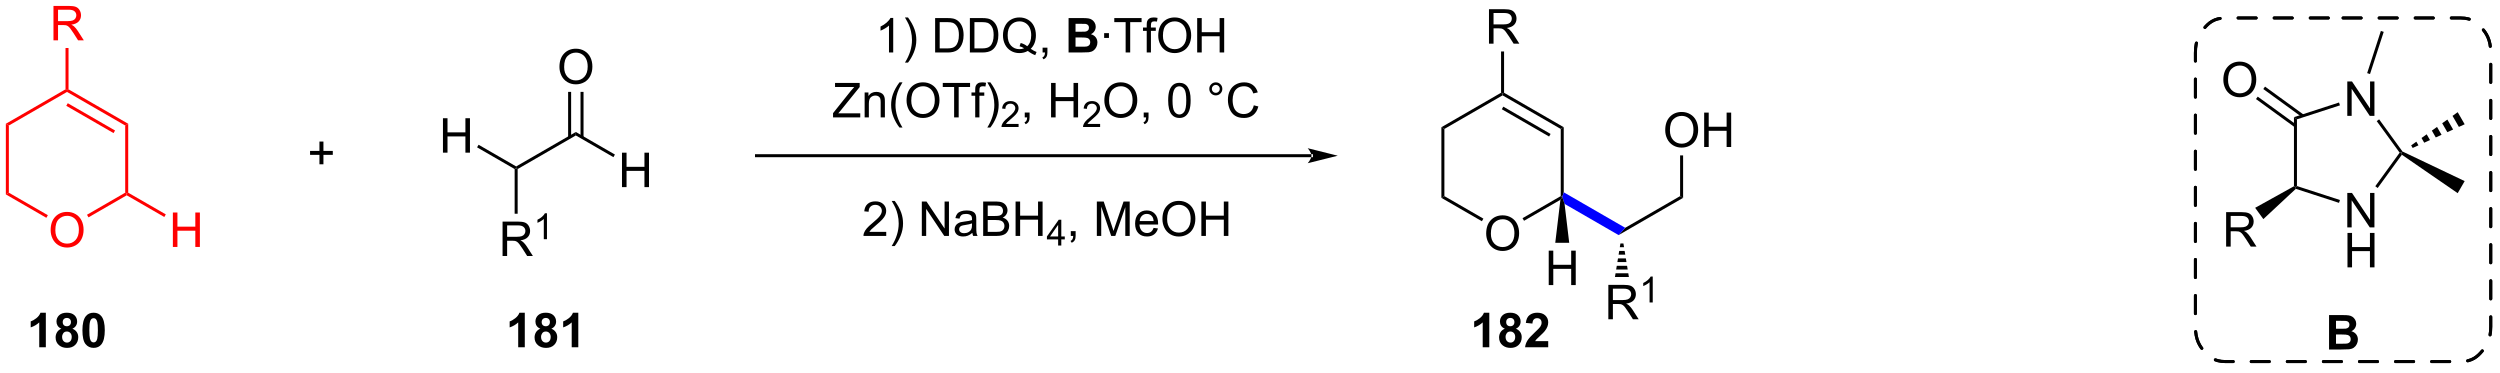 <?xml version="1.0" encoding="UTF-8"?>
<!DOCTYPE svg PUBLIC '-//W3C//DTD SVG 1.0//EN'
          'http://www.w3.org/TR/2001/REC-SVG-20010904/DTD/svg10.dtd'>
<svg stroke-dasharray="none" shape-rendering="auto" xmlns="http://www.w3.org/2000/svg" font-family="'Dialog'" text-rendering="auto" width="570" fill-opacity="1" color-interpolation="auto" color-rendering="auto" preserveAspectRatio="xMidYMid meet" font-size="12px" viewBox="0 0 570 85" fill="black" xmlns:xlink="http://www.w3.org/1999/xlink" stroke="black" image-rendering="auto" stroke-miterlimit="10" stroke-linecap="square" stroke-linejoin="miter" font-style="normal" stroke-width="1" height="85" stroke-dashoffset="0" font-weight="normal" stroke-opacity="1"
><!--Generated by the Batik Graphics2D SVG Generator--><defs id="genericDefs"
  /><g
  ><defs id="defs1"
    ><clipPath clipPathUnits="userSpaceOnUse" id="clipPath1"
      ><path d="M0.646 1.596 L427.966 1.596 L427.966 64.714 L0.646 64.714 L0.646 1.596 Z"
      /></clipPath
      ><clipPath clipPathUnits="userSpaceOnUse" id="clipPath2"
      ><path d="M0.264 30.617 L0.264 91.981 L415.702 91.981 L415.702 30.617 Z"
      /></clipPath
    ></defs
    ><g fill="red" transform="scale(1.333,1.333) translate(-0.646,-1.596) matrix(1.029,0,0,1.029,0.375,-29.898)" stroke="red"
    ><path d="M9.152 37.316 L9.152 31.59 L11.691 31.59 Q12.457 31.59 12.855 31.743 Q13.254 31.897 13.49 32.288 Q13.73 32.678 13.73 33.152 Q13.73 33.762 13.334 34.181 Q12.941 34.597 12.115 34.709 Q12.418 34.855 12.574 34.996 Q12.905 35.301 13.201 35.756 L14.199 37.316 L13.246 37.316 L12.488 36.124 Q12.155 35.608 11.938 35.334 Q11.725 35.061 11.556 34.952 Q11.386 34.842 11.209 34.801 Q11.082 34.772 10.787 34.772 L9.91 34.772 L9.91 37.316 L9.152 37.316 ZM9.91 34.116 L11.537 34.116 Q12.058 34.116 12.35 34.009 Q12.644 33.902 12.795 33.665 Q12.949 33.428 12.949 33.152 Q12.949 32.746 12.652 32.486 Q12.358 32.222 11.722 32.222 L9.91 32.222 L9.91 34.116 Z" stroke="none" clip-path="url(#clipPath2)"
    /></g
    ><g fill="red" transform="matrix(1.371,0,0,1.371,-0.361,-41.991)" stroke="red"
    ><path d="M29.012 71.697 L29.012 65.97 L29.77 65.97 L29.77 68.322 L32.746 68.322 L32.746 65.97 L33.504 65.97 L33.504 71.697 L32.746 71.697 L32.746 68.996 L29.77 68.996 L29.77 71.697 L29.012 71.697 Z" stroke="none" clip-path="url(#clipPath2)"
    /></g
    ><g fill="red" transform="matrix(1.371,0,0,1.371,-0.361,-41.991)" stroke="red"
    ><path d="M8.687 68.907 Q8.687 67.48 9.453 66.676 Q10.218 65.868 11.429 65.868 Q12.221 65.868 12.856 66.249 Q13.494 66.626 13.828 67.303 Q14.164 67.98 14.164 68.84 Q14.164 69.712 13.812 70.4 Q13.461 71.087 12.815 71.441 Q12.171 71.796 11.424 71.796 Q10.617 71.796 9.979 71.405 Q9.343 71.012 9.015 70.337 Q8.687 69.66 8.687 68.907 ZM9.468 68.918 Q9.468 69.954 10.023 70.551 Q10.58 71.144 11.421 71.144 Q12.276 71.144 12.828 70.543 Q13.382 69.941 13.382 68.837 Q13.382 68.137 13.146 67.616 Q12.909 67.095 12.453 66.808 Q12 66.519 11.432 66.519 Q10.627 66.519 10.046 67.074 Q9.468 67.626 9.468 68.918 Z" stroke="none" clip-path="url(#clipPath2)"
    /></g
    ><g fill="red" transform="matrix(1.371,0,0,1.371,-0.361,-41.991)" stroke="red"
    ><path d="M11.16 45.482 L11.41 45.626 L11.41 45.915 L1.736 51.501 L1.236 51.212 Z" stroke="none" clip-path="url(#clipPath2)"
    /></g
    ><g fill="red" transform="matrix(1.371,0,0,1.371,-0.361,-41.991)" stroke="red"
    ><path d="M11.41 45.915 L11.41 45.626 L11.66 45.482 L21.585 51.212 L21.085 51.501 ZM11.285 48.225 L19.147 52.764 L19.397 52.331 L11.535 47.792 Z" stroke="none" clip-path="url(#clipPath2)"
    /></g
    ><g fill="red" transform="matrix(1.371,0,0,1.371,-0.361,-41.991)" stroke="red"
    ><path d="M11.66 45.482 L11.41 45.626 L11.16 45.482 L11.16 38.616 L11.66 38.616 Z" stroke="none" clip-path="url(#clipPath2)"
    /></g
    ><g fill="red" transform="matrix(1.371,0,0,1.371,-0.361,-41.991)" stroke="red"
    ><path d="M1.236 51.212 L1.736 51.501 L1.736 62.672 L1.236 62.961 Z" stroke="none" clip-path="url(#clipPath2)"
    /></g
    ><g fill="red" transform="matrix(1.371,0,0,1.371,-0.361,-41.991)" stroke="red"
    ><path d="M21.085 51.501 L21.585 51.212 L21.585 62.672 L21.335 62.816 L21.085 62.672 Z" stroke="none" clip-path="url(#clipPath2)"
    /></g
    ><g fill="red" transform="matrix(1.371,0,0,1.371,-0.361,-41.991)" stroke="red"
    ><path d="M1.236 62.961 L1.736 62.672 L8.222 66.417 L7.971 66.85 Z" stroke="none" clip-path="url(#clipPath2)"
    /></g
    ><g fill="red" transform="matrix(1.371,0,0,1.371,-0.361,-41.991)" stroke="red"
    ><path d="M21.335 63.105 L21.335 62.816 L21.585 62.672 L27.837 66.282 L27.587 66.715 Z" stroke="none" clip-path="url(#clipPath2)"
    /></g
    ><g fill="red" transform="matrix(1.371,0,0,1.371,-0.361,-41.991)" stroke="red"
    ><path d="M21.085 62.672 L21.335 62.816 L21.335 63.105 L14.981 66.774 L14.731 66.341 Z" stroke="none" clip-path="url(#clipPath2)"
    /></g
    ><g transform="matrix(1.371,0,0,1.371,-0.361,-41.991)"
    ><path d="M93.301 41.766 Q93.301 40.339 94.067 39.535 Q94.833 38.727 96.043 38.727 Q96.835 38.727 97.471 39.108 Q98.109 39.485 98.442 40.162 Q98.778 40.839 98.778 41.699 Q98.778 42.571 98.426 43.259 Q98.075 43.946 97.429 44.3 Q96.786 44.654 96.038 44.654 Q95.231 44.654 94.593 44.264 Q93.958 43.871 93.629 43.196 Q93.301 42.519 93.301 41.766 ZM94.083 41.777 Q94.083 42.813 94.637 43.41 Q95.195 44.003 96.036 44.003 Q96.89 44.003 97.442 43.402 Q97.997 42.8 97.997 41.696 Q97.997 40.996 97.76 40.475 Q97.523 39.954 97.067 39.667 Q96.614 39.378 96.046 39.378 Q95.241 39.378 94.661 39.933 Q94.083 40.485 94.083 41.777 Z" stroke="none" clip-path="url(#clipPath2)"
    /></g
    ><g transform="matrix(1.371,0,0,1.371,-0.361,-41.991)"
    ><path d="M73.927 56.016 L73.927 50.289 L74.685 50.289 L74.685 52.641 L77.662 52.641 L77.662 50.289 L78.419 50.289 L78.419 56.016 L77.662 56.016 L77.662 53.315 L74.685 53.315 L74.685 56.016 L73.927 56.016 Z" stroke="none" clip-path="url(#clipPath2)"
    /></g
    ><g transform="matrix(1.371,0,0,1.371,-0.361,-41.991)"
    ><path d="M103.701 61.746 L103.701 56.019 L104.459 56.019 L104.459 58.371 L107.436 58.371 L107.436 56.019 L108.193 56.019 L108.193 61.746 L107.436 61.746 L107.436 59.045 L104.459 59.045 L104.459 61.746 L103.701 61.746 Z" stroke="none" clip-path="url(#clipPath2)"
    /></g
    ><g transform="matrix(1.371,0,0,1.371,-0.361,-41.991)"
    ><path d="M83.841 73.206 L83.841 67.479 L86.38 67.479 Q87.146 67.479 87.544 67.633 Q87.943 67.786 88.18 68.177 Q88.419 68.568 88.419 69.042 Q88.419 69.651 88.024 70.07 Q87.63 70.487 86.805 70.599 Q87.107 70.745 87.263 70.885 Q87.594 71.19 87.891 71.646 L88.888 73.206 L87.935 73.206 L87.177 72.013 Q86.844 71.497 86.628 71.224 Q86.414 70.951 86.245 70.841 Q86.076 70.732 85.899 70.69 Q85.771 70.661 85.477 70.661 L84.599 70.661 L84.599 73.206 L83.841 73.206 ZM84.599 70.005 L86.227 70.005 Q86.748 70.005 87.039 69.898 Q87.334 69.792 87.485 69.555 Q87.638 69.318 87.638 69.042 Q87.638 68.635 87.341 68.375 Q87.047 68.112 86.412 68.112 L84.599 68.112 L84.599 70.005 Z" stroke="none" clip-path="url(#clipPath2)"
    /></g
    ><g transform="matrix(1.371,0,0,1.371,-0.361,-41.991)"
    ><path d="M91.225 70.406 L90.698 70.406 L90.698 67.044 Q90.506 67.226 90.198 67.408 Q89.889 67.589 89.643 67.681 L89.643 67.171 Q90.084 66.962 90.414 66.667 Q90.746 66.371 90.885 66.093 L91.225 66.093 L91.225 70.406 Z" stroke="none" clip-path="url(#clipPath2)"
    /></g
    ><g transform="matrix(1.371,0,0,1.371,-0.361,-41.991)"
    ><path d="M96.025 52.577 L96.025 53.154 L86.35 58.74 L86.1 58.596 L86.1 58.307 Z" stroke="none" clip-path="url(#clipPath2)"
    /></g
    ><g transform="matrix(1.371,0,0,1.371,-0.361,-41.991)"
    ><path d="M97.306 53.461 L97.306 45.908 L96.806 45.908 L96.806 53.461 ZM95.243 53.461 L95.243 45.908 L94.743 45.908 L94.743 53.461 Z" stroke="none" clip-path="url(#clipPath2)"
    /></g
    ><g transform="matrix(1.371,0,0,1.371,-0.361,-41.991)"
    ><path d="M96.025 53.154 L96.025 52.577 L102.526 56.331 L102.276 56.764 Z" stroke="none" clip-path="url(#clipPath2)"
    /></g
    ><g transform="matrix(1.371,0,0,1.371,-0.361,-41.991)"
    ><path d="M86.1 58.307 L86.1 58.596 L85.85 58.74 L79.602 55.133 L79.852 54.7 Z" stroke="none" clip-path="url(#clipPath2)"
    /></g
    ><g transform="matrix(1.371,0,0,1.371,-0.361,-41.991)"
    ><path d="M85.85 58.74 L86.1 58.596 L86.35 58.74 L86.35 66.171 L85.85 66.171 Z" stroke="none" clip-path="url(#clipPath2)"
    /></g
    ><g transform="matrix(1.371,0,0,1.371,-0.361,-41.991)"
    ><path d="M247.884 37.887 L247.884 32.16 L250.423 32.16 Q251.189 32.16 251.587 32.314 Q251.986 32.468 252.223 32.858 Q252.462 33.249 252.462 33.723 Q252.462 34.332 252.066 34.752 Q251.673 35.168 250.848 35.28 Q251.15 35.426 251.306 35.567 Q251.637 35.871 251.934 36.327 L252.931 37.887 L251.978 37.887 L251.22 36.694 Q250.887 36.179 250.671 35.905 Q250.457 35.632 250.288 35.523 Q250.119 35.413 249.941 35.371 Q249.814 35.343 249.519 35.343 L248.642 35.343 L248.642 37.887 L247.884 37.887 ZM248.642 34.687 L250.269 34.687 Q250.79 34.687 251.082 34.58 Q251.376 34.473 251.527 34.236 Q251.681 33.999 251.681 33.723 Q251.681 33.317 251.384 33.056 Q251.09 32.793 250.454 32.793 L248.642 32.793 L248.642 34.687 Z" stroke="none" clip-path="url(#clipPath2)"
    /></g
    ><g transform="matrix(1.371,0,0,1.371,-0.361,-41.991)"
    ><path d="M247.419 69.478 Q247.419 68.051 248.185 67.246 Q248.951 66.439 250.161 66.439 Q250.953 66.439 251.589 66.819 Q252.227 67.197 252.56 67.874 Q252.896 68.551 252.896 69.41 Q252.896 70.283 252.544 70.97 Q252.193 71.658 251.547 72.012 Q250.904 72.366 250.156 72.366 Q249.349 72.366 248.711 71.976 Q248.076 71.582 247.747 70.908 Q247.419 70.231 247.419 69.478 ZM248.201 69.489 Q248.201 70.525 248.755 71.121 Q249.312 71.715 250.154 71.715 Q251.008 71.715 251.56 71.114 Q252.115 70.512 252.115 69.408 Q252.115 68.707 251.878 68.187 Q251.641 67.666 251.185 67.379 Q250.732 67.09 250.164 67.09 Q249.359 67.09 248.779 67.645 Q248.201 68.197 248.201 69.489 Z" stroke="none" clip-path="url(#clipPath2)"
    /></g
    ><g transform="matrix(1.371,0,0,1.371,-0.361,-41.991)"
    ><path d="M249.893 46.053 L250.143 46.197 L250.143 46.486 L240.468 52.072 L239.968 51.783 Z" stroke="none" clip-path="url(#clipPath2)"
    /></g
    ><g transform="matrix(1.371,0,0,1.371,-0.361,-41.991)"
    ><path d="M250.143 46.486 L250.143 46.197 L250.393 46.053 L260.317 51.783 L259.817 52.072 ZM250.018 48.796 L257.88 53.335 L258.13 52.902 L250.268 48.363 Z" stroke="none" clip-path="url(#clipPath2)"
    /></g
    ><g transform="matrix(1.371,0,0,1.371,-0.361,-41.991)"
    ><path d="M250.393 46.053 L250.143 46.197 L249.893 46.053 L249.893 39.187 L250.393 39.187 Z" stroke="none" clip-path="url(#clipPath2)"
    /></g
    ><g transform="matrix(1.371,0,0,1.371,-0.361,-41.991)"
    ><path d="M239.968 51.783 L240.468 52.072 L240.468 63.243 L239.968 63.532 Z" stroke="none" clip-path="url(#clipPath2)"
    /></g
    ><g transform="matrix(1.371,0,0,1.371,-0.361,-41.991)"
    ><path d="M259.817 52.072 L260.317 51.783 L260.317 62.608 L260.067 63.387 L259.817 63.243 Z" stroke="none" clip-path="url(#clipPath2)"
    /></g
    ><g transform="matrix(1.371,0,0,1.371,-0.361,-41.991)"
    ><path d="M239.968 63.532 L240.468 63.243 L246.954 66.988 L246.704 67.421 Z" stroke="none" clip-path="url(#clipPath2)"
    /></g
    ><g transform="matrix(1.371,0,0,1.371,-0.361,-41.991)"
    ><path d="M259.817 63.243 L260.067 63.387 L259.762 63.852 L253.714 67.344 L253.464 66.911 Z" stroke="none" clip-path="url(#clipPath2)"
    /></g
    ><g transform="matrix(1.371,0,0,1.371,-0.361,-41.991)"
    ><path d="M277.193 52.288 Q277.193 50.861 277.959 50.056 Q278.725 49.249 279.936 49.249 Q280.727 49.249 281.363 49.629 Q282.001 50.007 282.334 50.684 Q282.67 51.361 282.67 52.22 Q282.67 53.093 282.318 53.78 Q281.967 54.468 281.321 54.822 Q280.678 55.176 279.93 55.176 Q279.123 55.176 278.485 54.785 Q277.85 54.392 277.522 53.718 Q277.193 53.041 277.193 52.288 ZM277.975 52.299 Q277.975 53.335 278.529 53.931 Q279.087 54.525 279.928 54.525 Q280.782 54.525 281.334 53.924 Q281.889 53.322 281.889 52.218 Q281.889 51.517 281.652 50.996 Q281.415 50.476 280.959 50.189 Q280.506 49.9 279.938 49.9 Q279.134 49.9 278.553 50.455 Q277.975 51.007 277.975 52.299 ZM283.669 55.077 L283.669 49.351 L284.426 49.351 L284.426 51.702 L287.403 51.702 L287.403 49.351 L288.161 49.351 L288.161 55.077 L287.403 55.077 L287.403 52.377 L284.426 52.377 L284.426 55.077 L283.669 55.077 Z" stroke="none" clip-path="url(#clipPath2)"
    /></g
    ><g transform="matrix(1.371,0,0,1.371,-0.361,-41.991)"
    ><path d="M267.734 83.727 L267.734 78.001 L270.273 78.001 Q271.038 78.001 271.437 78.154 Q271.835 78.308 272.072 78.699 Q272.312 79.089 272.312 79.563 Q272.312 80.173 271.916 80.592 Q271.523 81.009 270.697 81.121 Q270.999 81.266 271.156 81.407 Q271.486 81.712 271.783 82.168 L272.781 83.727 L271.827 83.727 L271.07 82.535 Q270.736 82.019 270.52 81.746 Q270.307 81.472 270.137 81.363 Q269.968 81.253 269.791 81.212 Q269.663 81.183 269.369 81.183 L268.491 81.183 L268.491 83.727 L267.734 83.727 ZM268.491 80.527 L270.119 80.527 Q270.64 80.527 270.932 80.42 Q271.226 80.313 271.377 80.076 Q271.531 79.839 271.531 79.563 Q271.531 79.157 271.234 78.897 Q270.939 78.634 270.304 78.634 L268.491 78.634 L268.491 80.527 Z" stroke="none" clip-path="url(#clipPath2)"
    /></g
    ><g transform="matrix(1.371,0,0,1.371,-0.361,-41.991)"
    ><path d="M275.117 80.927 L274.59 80.927 L274.59 77.566 Q274.398 77.748 274.09 77.929 Q273.781 78.111 273.535 78.203 L273.535 77.693 Q273.976 77.484 274.307 77.189 Q274.639 76.892 274.777 76.615 L275.117 76.615 L275.117 80.927 Z" stroke="none" clip-path="url(#clipPath2)"
    /></g
    ><g transform="matrix(1.371,0,0,1.371,-0.361,-41.991)"
    ><path d="M279.667 63.243 L280.167 63.532 L269.442 69.724 L270.542 68.511 Z" stroke="none" clip-path="url(#clipPath2)"
    /></g
    ><g transform="matrix(1.371,0,0,1.371,-0.361,-41.991)"
    ><path d="M280.167 63.532 L279.667 63.243 L279.667 56.467 L280.167 56.467 Z" stroke="none" clip-path="url(#clipPath2)"
    /></g
    ><g transform="matrix(1.371,0,0,1.371,-0.361,-41.991)"
    ><path d="M270.242 71.117 L270.343 71.737 L269.641 71.737 L269.742 71.117 ZM270.444 72.356 L270.545 72.976 L269.439 72.976 L269.54 72.356 ZM270.647 73.595 L270.748 74.215 L269.236 74.215 L269.338 73.595 ZM270.849 74.835 L270.95 75.454 L269.034 75.454 L269.135 74.835 ZM271.051 76.073 L271.152 76.693 L268.832 76.693 L268.933 76.073 Z" stroke="none" clip-path="url(#clipPath2)"
    /></g
    ><g fill="blue" transform="matrix(1.371,0,0,1.371,-0.361,-41.991)" stroke="blue"
    ><path d="M260.454 64.535 L260.067 63.387 L260.317 62.608 L270.542 68.511 L269.442 69.724 Z" stroke="none" clip-path="url(#clipPath2)"
    /></g
    ><g transform="matrix(1.371,0,0,1.371,-0.361,-41.991)"
    ><path d="M53.387 57.951 L53.387 56.381 L51.827 56.381 L51.827 55.725 L53.387 55.725 L53.387 54.168 L54.051 54.168 L54.051 55.725 L55.608 55.725 L55.608 56.381 L54.051 56.381 L54.051 57.951 L53.387 57.951 Z" stroke="none" clip-path="url(#clipPath2)"
    /></g
    ><g transform="matrix(1.371,0,0,1.371,-0.361,-41.991)"
    ><path d="M218.36 56.773 L218.36 56.773 L126.071 56.773 L125.821 56.773 L125.821 56.273 L126.071 56.273 L218.36 56.273 L218.61 56.273 L218.61 56.773 ZM222.735 56.523 L217.735 55.273 C217.735 55.273 218.36 55.976 218.36 56.523 C218.36 57.069 217.735 57.773 217.735 57.773 Z" stroke="none" clip-path="url(#clipPath2)"
    /></g
    ><g transform="matrix(1.371,0,0,1.371,-0.361,-41.991)"
    ><path d="M148.807 39.358 L148.103 39.358 L148.103 34.876 Q147.848 35.118 147.437 35.36 Q147.025 35.602 146.697 35.725 L146.697 35.045 Q147.286 34.767 147.726 34.373 Q148.168 33.977 148.353 33.608 L148.807 33.608 L148.807 39.358 ZM151.264 41.042 L150.758 41.042 Q151.928 39.165 151.928 37.287 Q151.928 36.553 151.758 35.829 Q151.626 35.243 151.389 34.704 Q151.235 34.352 150.758 33.532 L151.264 33.532 Q151.998 34.514 152.35 35.501 Q152.649 36.352 152.649 37.282 Q152.649 38.337 152.245 39.324 Q151.842 40.308 151.264 41.042 ZM155.778 39.358 L155.778 33.631 L157.752 33.631 Q158.418 33.631 158.77 33.712 Q159.262 33.826 159.611 34.123 Q160.064 34.506 160.288 35.102 Q160.512 35.696 160.512 36.462 Q160.512 37.115 160.359 37.621 Q160.208 38.123 159.968 38.454 Q159.731 38.782 159.447 38.972 Q159.166 39.162 158.765 39.261 Q158.364 39.358 157.846 39.358 L155.778 39.358 ZM156.536 38.681 L157.76 38.681 Q158.325 38.681 158.648 38.576 Q158.971 38.47 159.161 38.279 Q159.432 38.009 159.58 37.556 Q159.731 37.1 159.731 36.451 Q159.731 35.553 159.437 35.071 Q159.143 34.587 158.721 34.423 Q158.416 34.306 157.739 34.306 L156.536 34.306 L156.536 38.681 ZM161.555 39.358 L161.555 33.631 L163.529 33.631 Q164.196 33.631 164.548 33.712 Q165.04 33.826 165.389 34.123 Q165.842 34.506 166.066 35.102 Q166.29 35.696 166.29 36.462 Q166.29 37.115 166.136 37.621 Q165.985 38.123 165.745 38.454 Q165.508 38.782 165.225 38.972 Q164.943 39.162 164.542 39.261 Q164.141 39.358 163.623 39.358 L161.555 39.358 ZM162.313 38.681 L163.537 38.681 Q164.102 38.681 164.425 38.576 Q164.748 38.47 164.938 38.279 Q165.209 38.009 165.357 37.556 Q165.508 37.1 165.508 36.451 Q165.508 35.553 165.214 35.071 Q164.92 34.587 164.498 34.423 Q164.193 34.306 163.516 34.306 L162.313 34.306 L162.313 38.681 ZM171.674 38.743 Q172.2 39.108 172.645 39.274 L172.424 39.803 Q171.807 39.582 171.192 39.1 Q170.557 39.457 169.786 39.457 Q169.01 39.457 168.377 39.082 Q167.744 38.704 167.4 38.024 Q167.059 37.345 167.059 36.493 Q167.059 35.647 167.403 34.951 Q167.747 34.256 168.382 33.894 Q169.018 33.529 169.801 33.529 Q170.596 33.529 171.231 33.907 Q171.869 34.282 172.202 34.962 Q172.536 35.639 172.536 36.49 Q172.536 37.196 172.32 37.761 Q172.106 38.326 171.674 38.743 ZM170.005 37.774 Q170.661 37.959 171.088 38.321 Q171.755 37.712 171.755 36.49 Q171.755 35.795 171.518 35.277 Q171.283 34.756 170.827 34.47 Q170.372 34.181 169.807 34.181 Q168.958 34.181 168.398 34.761 Q167.84 35.342 167.84 36.493 Q167.84 37.61 168.393 38.209 Q168.947 38.806 169.807 38.806 Q170.213 38.806 170.572 38.654 Q170.215 38.423 169.822 38.326 L170.005 37.774 ZM173.649 39.358 L173.649 38.556 L174.451 38.556 L174.451 39.358 Q174.451 39.8 174.295 40.071 Q174.139 40.342 173.798 40.49 L173.602 40.191 Q173.826 40.092 173.93 39.902 Q174.037 39.714 174.048 39.358 L173.649 39.358 Z" stroke="none" clip-path="url(#clipPath2)"
    /></g
    ><g transform="matrix(1.371,0,0,1.371,-0.361,-41.991)"
    ><path d="M177.969 33.631 L180.258 33.631 Q180.938 33.631 181.271 33.688 Q181.607 33.743 181.87 33.923 Q182.133 34.102 182.308 34.402 Q182.485 34.701 182.485 35.071 Q182.485 35.475 182.269 35.811 Q182.053 36.147 181.68 36.313 Q182.204 36.467 182.485 36.834 Q182.766 37.201 182.766 37.696 Q182.766 38.087 182.584 38.457 Q182.404 38.826 182.089 39.048 Q181.774 39.267 181.313 39.319 Q181.024 39.35 179.92 39.358 L177.969 39.358 L177.969 33.631 ZM179.126 34.584 L179.126 35.907 L179.883 35.907 Q180.56 35.907 180.725 35.889 Q181.021 35.852 181.191 35.683 Q181.36 35.514 181.36 35.235 Q181.36 34.97 181.214 34.806 Q181.068 34.639 180.779 34.602 Q180.607 34.584 179.79 34.584 L179.126 34.584 ZM179.126 36.86 L179.126 38.392 L180.196 38.392 Q180.821 38.392 180.99 38.358 Q181.248 38.311 181.41 38.128 Q181.571 37.946 181.571 37.642 Q181.571 37.384 181.446 37.204 Q181.321 37.024 181.084 36.944 Q180.85 36.86 180.06 36.86 L179.126 36.86 Z" stroke="none" clip-path="url(#clipPath2)"
    /></g
    ><g transform="matrix(1.371,0,0,1.371,-0.361,-41.991)"
    ><path d="M183.885 36.938 L183.885 36.139 L184.684 36.139 L184.684 36.938 L183.885 36.938 ZM187.459 39.358 L187.459 34.306 L185.571 34.306 L185.571 33.631 L190.11 33.631 L190.11 34.306 L188.217 34.306 L188.217 39.358 L187.459 39.358 ZM190.965 39.358 L190.965 35.756 L190.346 35.756 L190.346 35.209 L190.965 35.209 L190.965 34.767 Q190.965 34.35 191.041 34.147 Q191.143 33.873 191.398 33.704 Q191.653 33.532 192.114 33.532 Q192.411 33.532 192.77 33.602 L192.666 34.217 Q192.447 34.178 192.252 34.178 Q191.932 34.178 191.799 34.316 Q191.666 34.451 191.666 34.826 L191.666 35.209 L192.473 35.209 L192.473 35.756 L191.666 35.756 L191.666 39.358 L190.965 39.358 ZM192.881 36.569 Q192.881 35.142 193.647 34.337 Q194.412 33.529 195.623 33.529 Q196.415 33.529 197.05 33.91 Q197.688 34.287 198.022 34.964 Q198.357 35.642 198.357 36.501 Q198.357 37.373 198.006 38.061 Q197.654 38.748 197.008 39.102 Q196.365 39.457 195.618 39.457 Q194.81 39.457 194.173 39.066 Q193.537 38.673 193.209 37.998 Q192.881 37.321 192.881 36.569 ZM193.662 36.579 Q193.662 37.615 194.217 38.212 Q194.774 38.806 195.615 38.806 Q196.469 38.806 197.022 38.204 Q197.576 37.602 197.576 36.498 Q197.576 35.798 197.339 35.277 Q197.102 34.756 196.647 34.47 Q196.193 34.181 195.626 34.181 Q194.821 34.181 194.24 34.735 Q193.662 35.287 193.662 36.579 ZM199.356 39.358 L199.356 33.631 L200.114 33.631 L200.114 35.983 L203.09 35.983 L203.09 33.631 L203.848 33.631 L203.848 39.358 L203.09 39.358 L203.09 36.657 L200.114 36.657 L200.114 39.358 L199.356 39.358 Z" stroke="none" clip-path="url(#clipPath2)"
    /></g
    ><g transform="matrix(1.371,0,0,1.371,-0.361,-41.991)"
    ><path d="M147.646 69.187 L147.646 69.865 L143.859 69.865 Q143.852 69.609 143.943 69.375 Q144.086 68.99 144.404 68.615 Q144.724 68.24 145.326 67.747 Q146.258 66.982 146.586 66.534 Q146.914 66.086 146.914 65.687 Q146.914 65.271 146.615 64.984 Q146.318 64.695 145.836 64.695 Q145.328 64.695 145.024 65 Q144.719 65.305 144.716 65.844 L143.992 65.771 Q144.068 64.961 144.552 64.539 Q145.037 64.115 145.852 64.115 Q146.677 64.115 147.156 64.573 Q147.638 65.029 147.638 65.703 Q147.638 66.047 147.498 66.38 Q147.357 66.711 147.029 67.078 Q146.703 67.445 145.945 68.086 Q145.313 68.617 145.133 68.807 Q144.953 68.997 144.836 69.187 L147.646 69.187 ZM149.056 71.549 L148.551 71.549 Q149.72 69.672 149.72 67.794 Q149.72 67.06 149.551 66.336 Q149.418 65.75 149.181 65.211 Q149.028 64.859 148.551 64.039 L149.056 64.039 Q149.791 65.021 150.142 66.008 Q150.441 66.859 150.441 67.789 Q150.441 68.844 150.038 69.831 Q149.634 70.815 149.056 71.549 ZM153.563 69.865 L153.563 64.138 L154.341 64.138 L157.349 68.633 L157.349 64.138 L158.076 64.138 L158.076 69.865 L157.297 69.865 L154.289 65.365 L154.289 69.865 L153.563 69.865 ZM161.965 69.352 Q161.574 69.685 161.212 69.823 Q160.853 69.958 160.439 69.958 Q159.754 69.958 159.387 69.625 Q159.02 69.289 159.02 68.771 Q159.02 68.466 159.158 68.213 Q159.298 67.961 159.522 67.81 Q159.746 67.656 160.028 67.578 Q160.236 67.523 160.653 67.474 Q161.504 67.372 161.908 67.232 Q161.91 67.086 161.91 67.047 Q161.91 66.617 161.712 66.443 Q161.441 66.203 160.91 66.203 Q160.416 66.203 160.179 66.377 Q159.941 66.552 159.829 66.992 L159.142 66.898 Q159.236 66.458 159.449 66.187 Q159.666 65.914 160.072 65.768 Q160.478 65.622 161.012 65.622 Q161.543 65.622 161.874 65.747 Q162.207 65.872 162.363 66.062 Q162.52 66.25 162.582 66.539 Q162.619 66.719 162.619 67.187 L162.619 68.125 Q162.619 69.107 162.663 69.367 Q162.707 69.625 162.84 69.865 L162.106 69.865 Q161.996 69.646 161.965 69.352 ZM161.908 67.781 Q161.525 67.937 160.759 68.047 Q160.324 68.109 160.145 68.187 Q159.965 68.266 159.866 68.417 Q159.77 68.568 159.77 68.75 Q159.77 69.031 159.983 69.219 Q160.197 69.406 160.606 69.406 Q161.012 69.406 161.327 69.229 Q161.645 69.052 161.793 68.742 Q161.908 68.505 161.908 68.039 L161.908 67.781 ZM163.766 69.865 L163.766 64.138 L165.914 64.138 Q166.57 64.138 166.966 64.312 Q167.365 64.484 167.589 64.846 Q167.813 65.208 167.813 65.602 Q167.813 65.969 167.612 66.294 Q167.414 66.617 167.013 66.818 Q167.531 66.969 167.81 67.336 Q168.091 67.703 168.091 68.203 Q168.091 68.607 167.919 68.953 Q167.75 69.297 167.5 69.484 Q167.25 69.672 166.873 69.768 Q166.498 69.865 165.951 69.865 L163.766 69.865 ZM164.524 66.544 L165.763 66.544 Q166.266 66.544 166.484 66.477 Q166.774 66.391 166.919 66.193 Q167.068 65.992 167.068 65.693 Q167.068 65.406 166.93 65.19 Q166.794 64.974 166.539 64.893 Q166.287 64.812 165.669 64.812 L164.524 64.812 L164.524 66.544 ZM164.524 69.187 L165.951 69.187 Q166.318 69.187 166.466 69.161 Q166.727 69.115 166.901 69.005 Q167.078 68.896 167.19 68.687 Q167.305 68.477 167.305 68.203 Q167.305 67.883 167.141 67.648 Q166.977 67.411 166.685 67.315 Q166.396 67.219 165.849 67.219 L164.524 67.219 L164.524 69.187 ZM169.156 69.865 L169.156 64.138 L169.914 64.138 L169.914 66.49 L172.891 66.49 L172.891 64.138 L173.649 64.138 L173.649 69.865 L172.891 69.865 L172.891 67.164 L169.914 67.164 L169.914 69.865 L169.156 69.865 Z" stroke="none" clip-path="url(#clipPath2)"
    /></g
    ><g transform="matrix(1.371,0,0,1.371,-0.361,-41.991)"
    ><path d="M176.233 71.465 L176.233 70.435 L174.369 70.435 L174.369 69.953 L176.33 67.17 L176.76 67.17 L176.76 69.953 L177.34 69.953 L177.34 70.435 L176.76 70.435 L176.76 71.465 L176.233 71.465 ZM176.233 69.953 L176.233 68.015 L174.889 69.953 L176.233 69.953 Z" stroke="none" clip-path="url(#clipPath2)"
    /></g
    ><g transform="matrix(1.371,0,0,1.371,-0.361,-41.991)"
    ><path d="M178.341 69.865 L178.341 69.062 L179.143 69.062 L179.143 69.865 Q179.143 70.307 178.987 70.578 Q178.831 70.849 178.489 70.997 L178.294 70.698 Q178.518 70.599 178.622 70.409 Q178.729 70.221 178.739 69.865 L178.341 69.865 ZM182.669 69.865 L182.669 64.138 L183.81 64.138 L185.167 68.193 Q185.354 68.758 185.44 69.039 Q185.536 68.727 185.745 68.122 L187.114 64.138 L188.135 64.138 L188.135 69.865 L187.403 69.865 L187.403 65.07 L185.739 69.865 L185.057 69.865 L183.401 64.99 L183.401 69.865 L182.669 69.865 ZM192.107 68.529 L192.833 68.617 Q192.661 69.255 192.195 69.607 Q191.732 69.958 191.01 69.958 Q190.099 69.958 189.565 69.398 Q189.034 68.836 189.034 67.825 Q189.034 66.779 189.573 66.2 Q190.112 65.622 190.971 65.622 Q191.802 65.622 192.328 66.19 Q192.857 66.755 192.857 67.781 Q192.857 67.844 192.854 67.969 L189.76 67.969 Q189.799 68.654 190.146 69.018 Q190.495 69.38 191.013 69.38 Q191.401 69.38 191.674 69.177 Q191.948 68.974 192.107 68.529 ZM189.799 67.391 L192.114 67.391 Q192.067 66.867 191.849 66.607 Q191.513 66.2 190.979 66.2 Q190.495 66.2 190.164 66.526 Q189.833 66.849 189.799 67.391 ZM193.577 67.075 Q193.577 65.648 194.342 64.844 Q195.108 64.036 196.319 64.036 Q197.111 64.036 197.746 64.417 Q198.384 64.794 198.717 65.471 Q199.053 66.148 199.053 67.008 Q199.053 67.88 198.702 68.568 Q198.35 69.255 197.704 69.609 Q197.061 69.963 196.314 69.963 Q195.506 69.963 194.868 69.573 Q194.233 69.18 193.905 68.505 Q193.577 67.828 193.577 67.075 ZM194.358 67.086 Q194.358 68.122 194.913 68.719 Q195.47 69.312 196.311 69.312 Q197.165 69.312 197.717 68.711 Q198.272 68.109 198.272 67.005 Q198.272 66.305 198.035 65.784 Q197.798 65.263 197.342 64.977 Q196.889 64.687 196.321 64.687 Q195.517 64.687 194.936 65.242 Q194.358 65.794 194.358 67.086 ZM200.052 69.865 L200.052 64.138 L200.81 64.138 L200.81 66.49 L203.786 66.49 L203.786 64.138 L204.544 64.138 L204.544 69.865 L203.786 69.865 L203.786 67.164 L200.81 67.164 L200.81 69.865 L200.052 69.865 Z" stroke="none" clip-path="url(#clipPath2)"
    /></g
    ><g transform="matrix(1.371,0,0,1.371,-0.361,-41.991)"
    ><path d="M257.819 78.037 L257.819 72.311 L258.577 72.311 L258.577 74.662 L261.554 74.662 L261.554 72.311 L262.311 72.311 L262.311 78.037 L261.554 78.037 L261.554 75.337 L258.577 75.337 L258.577 78.037 L257.819 78.037 Z" stroke="none" clip-path="url(#clipPath2)"
    /></g
    ><g transform="matrix(1.371,0,0,1.371,-0.361,-41.991)"
    ><path d="M259.762 63.852 L260.067 63.387 L260.454 64.535 L261.227 71.003 L258.907 71.003 Z" stroke="none" clip-path="url(#clipPath2)"
    /></g
    ><g transform="matrix(1.371,0,0,1.371,-0.361,-41.991)"
    ><path d="M7.885 88.382 L6.789 88.382 L6.789 84.244 Q6.187 84.806 5.369 85.077 L5.369 84.08 Q5.799 83.939 6.302 83.549 Q6.807 83.155 6.994 82.632 L7.885 82.632 L7.885 88.382 ZM10.467 85.291 Q10.043 85.111 9.847 84.799 Q9.655 84.484 9.655 84.109 Q9.655 83.468 10.102 83.051 Q10.55 82.632 11.373 82.632 Q12.191 82.632 12.642 83.051 Q13.092 83.468 13.092 84.109 Q13.092 84.507 12.884 84.817 Q12.678 85.127 12.303 85.291 Q12.78 85.484 13.027 85.851 Q13.277 86.218 13.277 86.697 Q13.277 87.491 12.769 87.989 Q12.264 88.484 11.425 88.484 Q10.644 88.484 10.123 88.072 Q9.511 87.588 9.511 86.744 Q9.511 86.28 9.741 85.892 Q9.972 85.502 10.467 85.291 ZM10.694 84.187 Q10.694 84.515 10.879 84.7 Q11.066 84.882 11.373 84.882 Q11.686 84.882 11.873 84.697 Q12.061 84.51 12.061 84.181 Q12.061 83.874 11.876 83.689 Q11.691 83.502 11.386 83.502 Q11.069 83.502 10.881 83.689 Q10.694 83.877 10.694 84.187 ZM10.592 86.64 Q10.592 87.093 10.824 87.348 Q11.058 87.601 11.405 87.601 Q11.746 87.601 11.967 87.356 Q12.191 87.111 12.191 86.65 Q12.191 86.249 11.964 86.004 Q11.738 85.76 11.389 85.76 Q10.988 85.76 10.79 86.038 Q10.592 86.314 10.592 86.64 ZM15.83 82.632 Q16.664 82.632 17.132 83.226 Q17.69 83.929 17.69 85.556 Q17.69 87.181 17.127 87.892 Q16.664 88.481 15.83 88.481 Q14.994 88.481 14.481 87.838 Q13.971 87.195 13.971 85.546 Q13.971 83.929 14.534 83.218 Q15 82.632 15.83 82.632 ZM15.83 83.541 Q15.632 83.541 15.476 83.668 Q15.32 83.796 15.234 84.124 Q15.119 84.549 15.119 85.556 Q15.119 86.564 15.221 86.942 Q15.322 87.32 15.476 87.445 Q15.632 87.57 15.83 87.57 Q16.031 87.57 16.187 87.442 Q16.343 87.314 16.429 86.986 Q16.541 86.564 16.541 85.556 Q16.541 84.549 16.44 84.174 Q16.338 83.796 16.184 83.668 Q16.031 83.541 15.83 83.541 Z" stroke="none" clip-path="url(#clipPath2)"
    /></g
    ><g transform="matrix(1.371,0,0,1.371,-0.361,-41.991)"
    ><path d="M87.537 88.382 L86.441 88.382 L86.441 84.244 Q85.839 84.806 85.021 85.077 L85.021 84.08 Q85.451 83.939 85.954 83.549 Q86.459 83.155 86.646 82.632 L87.537 82.632 L87.537 88.382 ZM90.119 85.291 Q89.694 85.111 89.499 84.799 Q89.306 84.484 89.306 84.109 Q89.306 83.468 89.754 83.051 Q90.202 82.632 91.025 82.632 Q91.843 82.632 92.293 83.051 Q92.744 83.468 92.744 84.109 Q92.744 84.507 92.535 84.817 Q92.33 85.127 91.955 85.291 Q92.431 85.484 92.679 85.851 Q92.929 86.218 92.929 86.697 Q92.929 87.491 92.421 87.989 Q91.916 88.484 91.077 88.484 Q90.296 88.484 89.775 88.072 Q89.163 87.588 89.163 86.744 Q89.163 86.28 89.392 85.892 Q89.624 85.502 90.119 85.291 ZM90.345 84.187 Q90.345 84.515 90.53 84.7 Q90.718 84.882 91.025 84.882 Q91.338 84.882 91.525 84.697 Q91.713 84.51 91.713 84.181 Q91.713 83.874 91.528 83.689 Q91.343 83.502 91.038 83.502 Q90.72 83.502 90.533 83.689 Q90.345 83.877 90.345 84.187 ZM90.244 86.64 Q90.244 87.093 90.476 87.348 Q90.71 87.601 91.056 87.601 Q91.397 87.601 91.619 87.356 Q91.843 87.111 91.843 86.65 Q91.843 86.249 91.616 86.004 Q91.39 85.76 91.041 85.76 Q90.64 85.76 90.442 86.038 Q90.244 86.314 90.244 86.64 ZM96.435 88.382 L95.339 88.382 L95.339 84.244 Q94.737 84.806 93.92 85.077 L93.92 84.08 Q94.349 83.939 94.852 83.549 Q95.357 83.155 95.545 82.632 L96.435 82.632 L96.435 88.382 Z" stroke="none" clip-path="url(#clipPath2)"
    /></g
    ><g transform="matrix(1.371,0,0,1.371,-0.361,-41.991)"
    ><path d="M247.936 88.382 L246.84 88.382 L246.84 84.244 Q246.239 84.806 245.421 85.077 L245.421 84.08 Q245.851 83.939 246.353 83.549 Q246.858 83.155 247.046 82.632 L247.936 82.632 L247.936 88.382 ZM250.519 85.291 Q250.094 85.111 249.899 84.799 Q249.706 84.484 249.706 84.109 Q249.706 83.468 250.154 83.051 Q250.602 82.632 251.425 82.632 Q252.243 82.632 252.693 83.051 Q253.144 83.468 253.144 84.109 Q253.144 84.507 252.935 84.817 Q252.73 85.127 252.355 85.291 Q252.831 85.484 253.078 85.851 Q253.328 86.218 253.328 86.697 Q253.328 87.491 252.821 87.989 Q252.315 88.484 251.477 88.484 Q250.696 88.484 250.175 88.072 Q249.563 87.588 249.563 86.744 Q249.563 86.28 249.792 85.892 Q250.024 85.502 250.519 85.291 ZM250.745 84.187 Q250.745 84.515 250.93 84.7 Q251.118 84.882 251.425 84.882 Q251.737 84.882 251.925 84.697 Q252.112 84.51 252.112 84.181 Q252.112 83.874 251.927 83.689 Q251.743 83.502 251.438 83.502 Q251.12 83.502 250.933 83.689 Q250.745 83.877 250.745 84.187 ZM250.644 86.64 Q250.644 87.093 250.875 87.348 Q251.11 87.601 251.456 87.601 Q251.797 87.601 252.019 87.356 Q252.243 87.111 252.243 86.65 Q252.243 86.249 252.016 86.004 Q251.789 85.76 251.44 85.76 Q251.039 85.76 250.841 86.038 Q250.644 86.314 250.644 86.64 ZM257.733 87.361 L257.733 88.382 L253.887 88.382 Q253.95 87.804 254.262 87.286 Q254.575 86.767 255.496 85.913 Q256.239 85.221 256.405 84.976 Q256.632 84.635 256.632 84.304 Q256.632 83.937 256.434 83.739 Q256.239 83.541 255.89 83.541 Q255.546 83.541 255.343 83.749 Q255.14 83.955 255.108 84.437 L254.015 84.327 Q254.114 83.421 254.629 83.028 Q255.145 82.632 255.918 82.632 Q256.765 82.632 257.249 83.09 Q257.733 83.546 257.733 84.226 Q257.733 84.611 257.595 84.963 Q257.457 85.312 257.155 85.695 Q256.957 85.947 256.437 86.424 Q255.918 86.9 255.778 87.056 Q255.64 87.213 255.554 87.361 L257.733 87.361 Z" stroke="none" clip-path="url(#clipPath2)"
    /></g
    ><g transform="matrix(1.371,0,0,1.371,-0.361,-41.991)"
    ><path d="M390.623 68.441 L390.623 62.714 L391.402 62.714 L394.409 67.209 L394.409 62.714 L395.136 62.714 L395.136 68.441 L394.358 68.441 L391.35 63.941 L391.35 68.441 L390.623 68.441 Z" stroke="none" clip-path="url(#clipPath2)"
    /></g
    ><g transform="matrix(1.371,0,0,1.371,-0.361,-41.991)"
    ><path d="M390.654 75.091 L390.654 69.364 L391.412 69.364 L391.412 71.716 L394.389 71.716 L394.389 69.364 L395.147 69.364 L395.147 75.091 L394.389 75.091 L394.389 72.39 L391.412 72.39 L391.412 75.091 L390.654 75.091 Z" stroke="none" clip-path="url(#clipPath2)"
    /></g
    ><g transform="matrix(1.371,0,0,1.371,-0.361,-41.991)"
    ><path d="M390.623 49.898 L390.623 44.171 L391.402 44.171 L394.409 48.666 L394.409 44.171 L395.136 44.171 L395.136 49.898 L394.358 49.898 L391.35 45.398 L391.35 49.898 L390.623 49.898 Z" stroke="none" clip-path="url(#clipPath2)"
    /></g
    ><g transform="matrix(1.371,0,0,1.371,-0.361,-41.991)"
    ><path d="M381.753 50.108 L382.253 50.471 L382.253 61.568 L382.003 61.749 L381.753 61.604 Z" stroke="none" clip-path="url(#clipPath2)"
    /></g
    ><g transform="matrix(1.371,0,0,1.371,-0.361,-41.991)"
    ><path d="M382.064 62.032 L382.003 61.749 L382.253 61.568 L389.4 63.89 L389.246 64.365 Z" stroke="none" clip-path="url(#clipPath2)"
    /></g
    ><g transform="matrix(1.371,0,0,1.371,-0.361,-41.991)"
    ><path d="M395.68 61.893 L395.276 61.599 L399.329 56.019 L399.639 56.019 L399.698 56.363 Z" stroke="none" clip-path="url(#clipPath2)"
    /></g
    ><g transform="matrix(1.371,0,0,1.371,-0.361,-41.991)"
    ><path d="M399.804 55.822 L399.639 56.019 L399.329 56.019 L395.514 50.768 L395.918 50.474 Z" stroke="none" clip-path="url(#clipPath2)"
    /></g
    ><g transform="matrix(1.371,0,0,1.371,-0.361,-41.991)"
    ><path d="M389.246 47.673 L389.4 48.149 L382.253 50.471 L381.753 50.108 Z" stroke="none" clip-path="url(#clipPath2)"
    /></g
    ><g transform="matrix(1.371,0,0,1.371,-0.361,-41.991)"
    ><path d="M394.402 42.941 L393.927 42.786 L396.206 35.772 L396.682 35.926 Z" stroke="none" clip-path="url(#clipPath2)"
    /></g
    ><g transform="matrix(1.371,0,0,1.371,-0.361,-41.991)"
    ><path d="M370.009 43.914 Q370.009 42.487 370.774 41.682 Q371.54 40.875 372.751 40.875 Q373.542 40.875 374.178 41.255 Q374.816 41.633 375.149 42.31 Q375.485 42.987 375.485 43.846 Q375.485 44.719 375.134 45.406 Q374.782 46.094 374.136 46.448 Q373.493 46.802 372.745 46.802 Q371.938 46.802 371.3 46.412 Q370.665 46.018 370.337 45.344 Q370.009 44.667 370.009 43.914 ZM370.79 43.925 Q370.79 44.961 371.344 45.557 Q371.902 46.151 372.743 46.151 Q373.597 46.151 374.149 45.55 Q374.704 44.948 374.704 43.844 Q374.704 43.143 374.467 42.623 Q374.23 42.102 373.774 41.815 Q373.321 41.526 372.753 41.526 Q371.949 41.526 371.368 42.081 Q370.79 42.633 370.79 43.925 Z" stroke="none" clip-path="url(#clipPath2)"
    /></g
    ><g transform="matrix(1.371,0,0,1.371,-0.361,-41.991)"
    ><path d="M383.363 49.693 L376.944 45.03 L376.65 45.434 L383.069 50.098 ZM382.15 51.362 L375.731 46.699 L375.438 47.103 L381.856 51.767 Z" stroke="none" clip-path="url(#clipPath2)"
    /></g
    ><g transform="matrix(1.371,0,0,1.371,-0.361,-41.991)"
    ><path d="M399.698 56.363 L399.639 56.019 L399.804 55.822 L410.143 60.745 L408.983 62.754 Z" stroke="none" clip-path="url(#clipPath2)"
    /></g
    ><g transform="matrix(1.371,0,0,1.371,-0.361,-41.991)"
    ><path d="M401.245 54.803 L402.105 54.19 L402.456 54.798 L401.495 55.236 ZM402.965 53.577 L403.825 52.964 L404.378 53.922 L403.417 54.36 ZM404.685 52.35 L405.544 51.737 L406.3 53.046 L405.339 53.484 ZM406.404 51.124 L407.264 50.511 L408.221 52.17 L407.261 52.608 ZM408.123 49.898 L408.983 49.285 L410.143 51.294 L409.182 51.732 Z" stroke="none" clip-path="url(#clipPath2)"
    /></g
    ><g transform="matrix(1.371,0,0,1.371,-0.361,-41.991)"
    ><path d="M370.473 71.635 L370.473 65.909 L373.012 65.909 Q373.778 65.909 374.176 66.063 Q374.575 66.216 374.812 66.607 Q375.051 66.998 375.051 67.471 Q375.051 68.081 374.656 68.5 Q374.262 68.917 373.437 69.029 Q373.739 69.175 373.895 69.315 Q374.226 69.62 374.523 70.076 L375.52 71.635 L374.567 71.635 L373.809 70.443 Q373.476 69.927 373.26 69.654 Q373.046 69.38 372.877 69.271 Q372.708 69.162 372.531 69.12 Q372.403 69.091 372.109 69.091 L371.231 69.091 L371.231 71.635 L370.473 71.635 ZM371.231 68.435 L372.859 68.435 Q373.38 68.435 373.671 68.328 Q373.966 68.221 374.117 67.984 Q374.27 67.748 374.27 67.471 Q374.27 67.065 373.973 66.805 Q373.679 66.542 373.044 66.542 L371.231 66.542 L371.231 68.435 Z" stroke="none" clip-path="url(#clipPath2)"
    /></g
    ><g transform="matrix(1.371,0,0,1.371,-0.361,-41.991)"
    ><path d="M381.753 61.604 L382.003 61.749 L382.064 62.032 L376.661 67.064 L375.298 65.187 Z" stroke="none" clip-path="url(#clipPath2)"
    /></g
    ><g transform="matrix(1.371,0,0,1.371,-0.361,-41.991)"
    ><path d="M387.589 83.026 L389.878 83.026 Q390.558 83.026 390.891 83.084 Q391.227 83.138 391.49 83.318 Q391.753 83.498 391.928 83.797 Q392.105 84.097 392.105 84.466 Q392.105 84.87 391.889 85.206 Q391.673 85.542 391.3 85.709 Q391.824 85.862 392.105 86.23 Q392.386 86.597 392.386 87.091 Q392.386 87.482 392.204 87.852 Q392.024 88.222 391.709 88.443 Q391.394 88.662 390.933 88.714 Q390.644 88.745 389.54 88.753 L387.589 88.753 L387.589 83.026 ZM388.745 83.98 L388.745 85.302 L389.503 85.302 Q390.18 85.302 390.344 85.284 Q390.641 85.248 390.81 85.078 Q390.98 84.909 390.98 84.63 Q390.98 84.365 390.834 84.201 Q390.688 84.034 390.399 83.998 Q390.227 83.98 389.409 83.98 L388.745 83.98 ZM388.745 86.255 L388.745 87.787 L389.816 87.787 Q390.441 87.787 390.61 87.753 Q390.868 87.706 391.029 87.524 Q391.191 87.341 391.191 87.037 Q391.191 86.779 391.066 86.599 Q390.941 86.42 390.704 86.339 Q390.469 86.255 389.68 86.255 L388.745 86.255 Z" stroke="none" clip-path="url(#clipPath2)"
    /></g
    ><g stroke-miterlimit="3" stroke-dasharray="3" stroke-width="0.5" transform="matrix(1.371,0,0,1.371,-0.361,-41.991)" stroke-linecap="round" stroke-linejoin="round"
    ><path fill="none" d="M389.922 33.618 L409.48 33.618 C411.432 33.618 412.325 34.519 413.015 35.322 C413.706 36.125 414.48 37.164 414.48 39.435 L414.48 84.942 C414.48 87.214 413.706 88.252 413.015 89.055 C412.325 89.858 411.432 90.759 409.48 90.759 L370.365 90.759 C368.412 90.759 367.52 89.858 366.829 89.055 C366.139 88.252 365.365 87.214 365.365 84.942 L365.365 39.435 C365.365 37.164 366.139 36.125 366.829 35.322 C367.52 34.519 368.412 33.618 370.365 33.618 Z" clip-path="url(#clipPath2)"
    /></g
    ><g stroke-miterlimit="3" stroke-dasharray="3" stroke-width="0.5" transform="matrix(1.371,0,0,1.371,-0.361,-41.991)" stroke-linecap="round" stroke-linejoin="round"
    ><path fill="none" d="M389.922 33.618 L409.48 33.618 C411.432 33.618 412.325 34.519 413.015 35.322 C413.706 36.125 414.48 37.164 414.48 39.435 L414.48 84.942 C414.48 87.214 413.706 88.252 413.015 89.055 C412.325 89.858 411.432 90.759 409.48 90.759 L370.365 90.759 C368.412 90.759 367.52 89.858 366.829 89.055 C366.139 88.252 365.365 87.214 365.365 84.942 L365.365 39.435 C365.365 37.164 366.139 36.125 366.829 35.322 C367.52 34.519 368.412 33.618 370.365 33.618 Z" clip-path="url(#clipPath2)"
    /></g
    ><g transform="matrix(1.371,0,0,1.371,-0.361,-41.991)"
    ><path d="M138.8 50.15 L138.8 49.446 L141.732 45.777 Q142.045 45.386 142.326 45.097 L139.131 45.097 L139.131 44.423 L143.232 44.423 L143.232 45.097 L140.018 49.071 L139.67 49.472 L143.326 49.472 L143.326 50.15 L138.8 50.15 ZM144.054 50.15 L144.054 46.001 L144.686 46.001 L144.686 46.59 Q145.142 45.907 146.007 45.907 Q146.382 45.907 146.694 46.043 Q147.009 46.175 147.166 46.394 Q147.322 46.613 147.384 46.915 Q147.423 47.11 147.423 47.597 L147.423 50.15 L146.72 50.15 L146.72 47.626 Q146.72 47.196 146.637 46.983 Q146.556 46.769 146.348 46.644 Q146.14 46.517 145.858 46.517 Q145.408 46.517 145.082 46.803 Q144.757 47.087 144.757 47.884 L144.757 50.15 L144.054 50.15 ZM149.847 51.834 Q149.263 51.1 148.86 50.116 Q148.459 49.129 148.459 48.074 Q148.459 47.144 148.761 46.293 Q149.112 45.306 149.847 44.324 L150.349 44.324 Q149.878 45.136 149.724 45.485 Q149.487 46.025 149.349 46.61 Q149.183 47.34 149.183 48.079 Q149.183 49.957 150.349 51.834 L149.847 51.834 ZM151.026 47.36 Q151.026 45.933 151.792 45.129 Q152.558 44.321 153.768 44.321 Q154.56 44.321 155.196 44.702 Q155.834 45.079 156.167 45.756 Q156.503 46.433 156.503 47.293 Q156.503 48.165 156.151 48.853 Q155.8 49.54 155.154 49.894 Q154.511 50.248 153.763 50.248 Q152.956 50.248 152.318 49.858 Q151.683 49.465 151.354 48.79 Q151.026 48.113 151.026 47.36 ZM151.808 47.371 Q151.808 48.407 152.362 49.004 Q152.92 49.597 153.761 49.597 Q154.615 49.597 155.167 48.996 Q155.722 48.394 155.722 47.29 Q155.722 46.59 155.485 46.069 Q155.248 45.548 154.792 45.261 Q154.339 44.972 153.771 44.972 Q152.966 44.972 152.386 45.527 Q151.808 46.079 151.808 47.371 ZM158.936 50.15 L158.936 45.097 L157.048 45.097 L157.048 44.423 L161.588 44.423 L161.588 45.097 L159.694 45.097 L159.694 50.15 L158.936 50.15 ZM162.443 50.15 L162.443 46.548 L161.823 46.548 L161.823 46.001 L162.443 46.001 L162.443 45.558 Q162.443 45.142 162.518 44.939 Q162.62 44.665 162.875 44.496 Q163.131 44.324 163.591 44.324 Q163.888 44.324 164.248 44.394 L164.143 45.009 Q163.925 44.97 163.729 44.97 Q163.409 44.97 163.276 45.108 Q163.143 45.243 163.143 45.618 L163.143 46.001 L163.951 46.001 L163.951 46.548 L163.143 46.548 L163.143 50.15 L162.443 50.15 ZM164.96 51.834 L164.455 51.834 Q165.624 49.957 165.624 48.079 Q165.624 47.345 165.455 46.621 Q165.322 46.035 165.085 45.496 Q164.931 45.144 164.455 44.324 L164.96 44.324 Q165.694 45.306 166.046 46.293 Q166.345 47.144 166.345 48.074 Q166.345 49.129 165.942 50.116 Q165.538 51.1 164.96 51.834 Z" stroke="none" clip-path="url(#clipPath2)"
    /></g
    ><g transform="matrix(1.371,0,0,1.371,-0.361,-41.991)"
    ><path d="M169.656 51.242 L169.656 51.749 L166.816 51.749 Q166.81 51.558 166.879 51.382 Q166.986 51.093 167.224 50.812 Q167.464 50.531 167.916 50.162 Q168.615 49.587 168.861 49.252 Q169.107 48.916 169.107 48.617 Q169.107 48.304 168.882 48.089 Q168.66 47.873 168.298 47.873 Q167.918 47.873 167.689 48.101 Q167.461 48.33 167.459 48.734 L166.916 48.679 Q166.972 48.072 167.336 47.755 Q167.699 47.437 168.31 47.437 Q168.929 47.437 169.289 47.781 Q169.65 48.123 169.65 48.628 Q169.65 48.886 169.545 49.136 Q169.439 49.384 169.193 49.66 Q168.949 49.935 168.381 50.416 Q167.906 50.814 167.771 50.956 Q167.636 51.099 167.548 51.242 L169.656 51.242 Z" stroke="none" clip-path="url(#clipPath2)"
    /></g
    ><g transform="matrix(1.371,0,0,1.371,-0.361,-41.991)"
    ><path d="M170.682 50.15 L170.682 49.347 L171.484 49.347 L171.484 50.15 Q171.484 50.592 171.328 50.863 Q171.172 51.134 170.831 51.282 L170.635 50.983 Q170.859 50.884 170.964 50.694 Q171.07 50.506 171.081 50.15 L170.682 50.15 ZM175.057 50.15 L175.057 44.423 L175.815 44.423 L175.815 46.775 L178.792 46.775 L178.792 44.423 L179.549 44.423 L179.549 50.15 L178.792 50.15 L178.792 47.449 L175.815 47.449 L175.815 50.15 L175.057 50.15 Z" stroke="none" clip-path="url(#clipPath2)"
    /></g
    ><g transform="matrix(1.371,0,0,1.371,-0.361,-41.991)"
    ><path d="M183.215 51.242 L183.215 51.749 L180.375 51.749 Q180.37 51.558 180.438 51.382 Q180.546 51.093 180.784 50.812 Q181.024 50.531 181.475 50.162 Q182.174 49.587 182.421 49.252 Q182.667 48.916 182.667 48.617 Q182.667 48.304 182.442 48.089 Q182.219 47.873 181.858 47.873 Q181.477 47.873 181.249 48.101 Q181.02 48.33 181.018 48.734 L180.475 48.679 Q180.532 48.072 180.895 47.755 Q181.258 47.437 181.87 47.437 Q182.489 47.437 182.848 47.781 Q183.209 48.123 183.209 48.628 Q183.209 48.886 183.104 49.136 Q182.999 49.384 182.752 49.66 Q182.508 49.935 181.94 50.416 Q181.465 50.814 181.331 50.956 Q181.196 51.099 181.108 51.242 L183.215 51.242 Z" stroke="none" clip-path="url(#clipPath2)"
    /></g
    ><g transform="matrix(1.371,0,0,1.371,-0.361,-41.991)"
    ><path d="M183.919 47.36 Q183.919 45.933 184.684 45.129 Q185.45 44.321 186.661 44.321 Q187.453 44.321 188.088 44.702 Q188.726 45.079 189.059 45.756 Q189.395 46.433 189.395 47.293 Q189.395 48.165 189.044 48.853 Q188.692 49.54 188.046 49.894 Q187.403 50.248 186.656 50.248 Q185.849 50.248 185.21 49.858 Q184.575 49.465 184.247 48.79 Q183.919 48.113 183.919 47.36 ZM184.7 47.371 Q184.7 48.407 185.255 49.004 Q185.812 49.597 186.653 49.597 Q187.507 49.597 188.059 48.996 Q188.614 48.394 188.614 47.29 Q188.614 46.59 188.377 46.069 Q188.14 45.548 187.684 45.261 Q187.231 44.972 186.664 44.972 Q185.859 44.972 185.278 45.527 Q184.7 46.079 184.7 47.371 ZM190.464 50.15 L190.464 49.347 L191.267 49.347 L191.267 50.15 Q191.267 50.592 191.11 50.863 Q190.954 51.134 190.613 51.282 L190.417 50.983 Q190.642 50.884 190.746 50.694 Q190.852 50.506 190.863 50.15 L190.464 50.15 ZM194.532 47.324 Q194.532 46.308 194.74 45.691 Q194.949 45.071 195.36 44.735 Q195.774 44.4 196.399 44.4 Q196.86 44.4 197.207 44.584 Q197.555 44.769 197.782 45.121 Q198.009 45.47 198.136 45.972 Q198.267 46.472 198.267 47.324 Q198.267 48.332 198.058 48.952 Q197.852 49.571 197.438 49.91 Q197.027 50.248 196.399 50.248 Q195.571 50.248 195.097 49.652 Q194.532 48.939 194.532 47.324 ZM195.254 47.324 Q195.254 48.735 195.584 49.202 Q195.915 49.668 196.399 49.668 Q196.884 49.668 197.212 49.199 Q197.542 48.73 197.542 47.324 Q197.542 45.91 197.212 45.446 Q196.884 44.98 196.392 44.98 Q195.907 44.98 195.618 45.392 Q195.254 45.915 195.254 47.324 ZM201.371 45.407 Q201.371 44.957 201.688 44.642 Q202.009 44.324 202.454 44.324 Q202.907 44.324 203.222 44.642 Q203.54 44.957 203.54 45.407 Q203.54 45.855 203.22 46.175 Q202.902 46.493 202.454 46.493 Q202.009 46.493 201.688 46.178 Q201.371 45.86 201.371 45.407 ZM201.798 45.407 Q201.798 45.681 201.99 45.873 Q202.183 46.066 202.457 46.066 Q202.727 46.066 202.92 45.873 Q203.113 45.681 203.113 45.407 Q203.113 45.134 202.92 44.941 Q202.727 44.746 202.457 44.746 Q202.183 44.746 201.99 44.941 Q201.798 45.134 201.798 45.407 ZM208.773 48.142 L209.531 48.332 Q209.294 49.267 208.674 49.759 Q208.054 50.248 207.161 50.248 Q206.234 50.248 205.653 49.871 Q205.075 49.493 204.77 48.78 Q204.468 48.064 204.468 47.243 Q204.468 46.347 204.809 45.683 Q205.153 45.017 205.783 44.67 Q206.414 44.324 207.171 44.324 Q208.031 44.324 208.617 44.761 Q209.203 45.199 209.434 45.993 L208.687 46.168 Q208.489 45.543 208.109 45.259 Q207.731 44.972 207.156 44.972 Q206.497 44.972 206.052 45.29 Q205.609 45.605 205.429 46.139 Q205.25 46.673 205.25 47.238 Q205.25 47.97 205.463 48.514 Q205.677 49.058 206.125 49.329 Q206.575 49.597 207.099 49.597 Q207.734 49.597 208.174 49.23 Q208.617 48.863 208.773 48.142 Z" stroke="none" clip-path="url(#clipPath2)"
    /></g
  ></g
></svg
>
